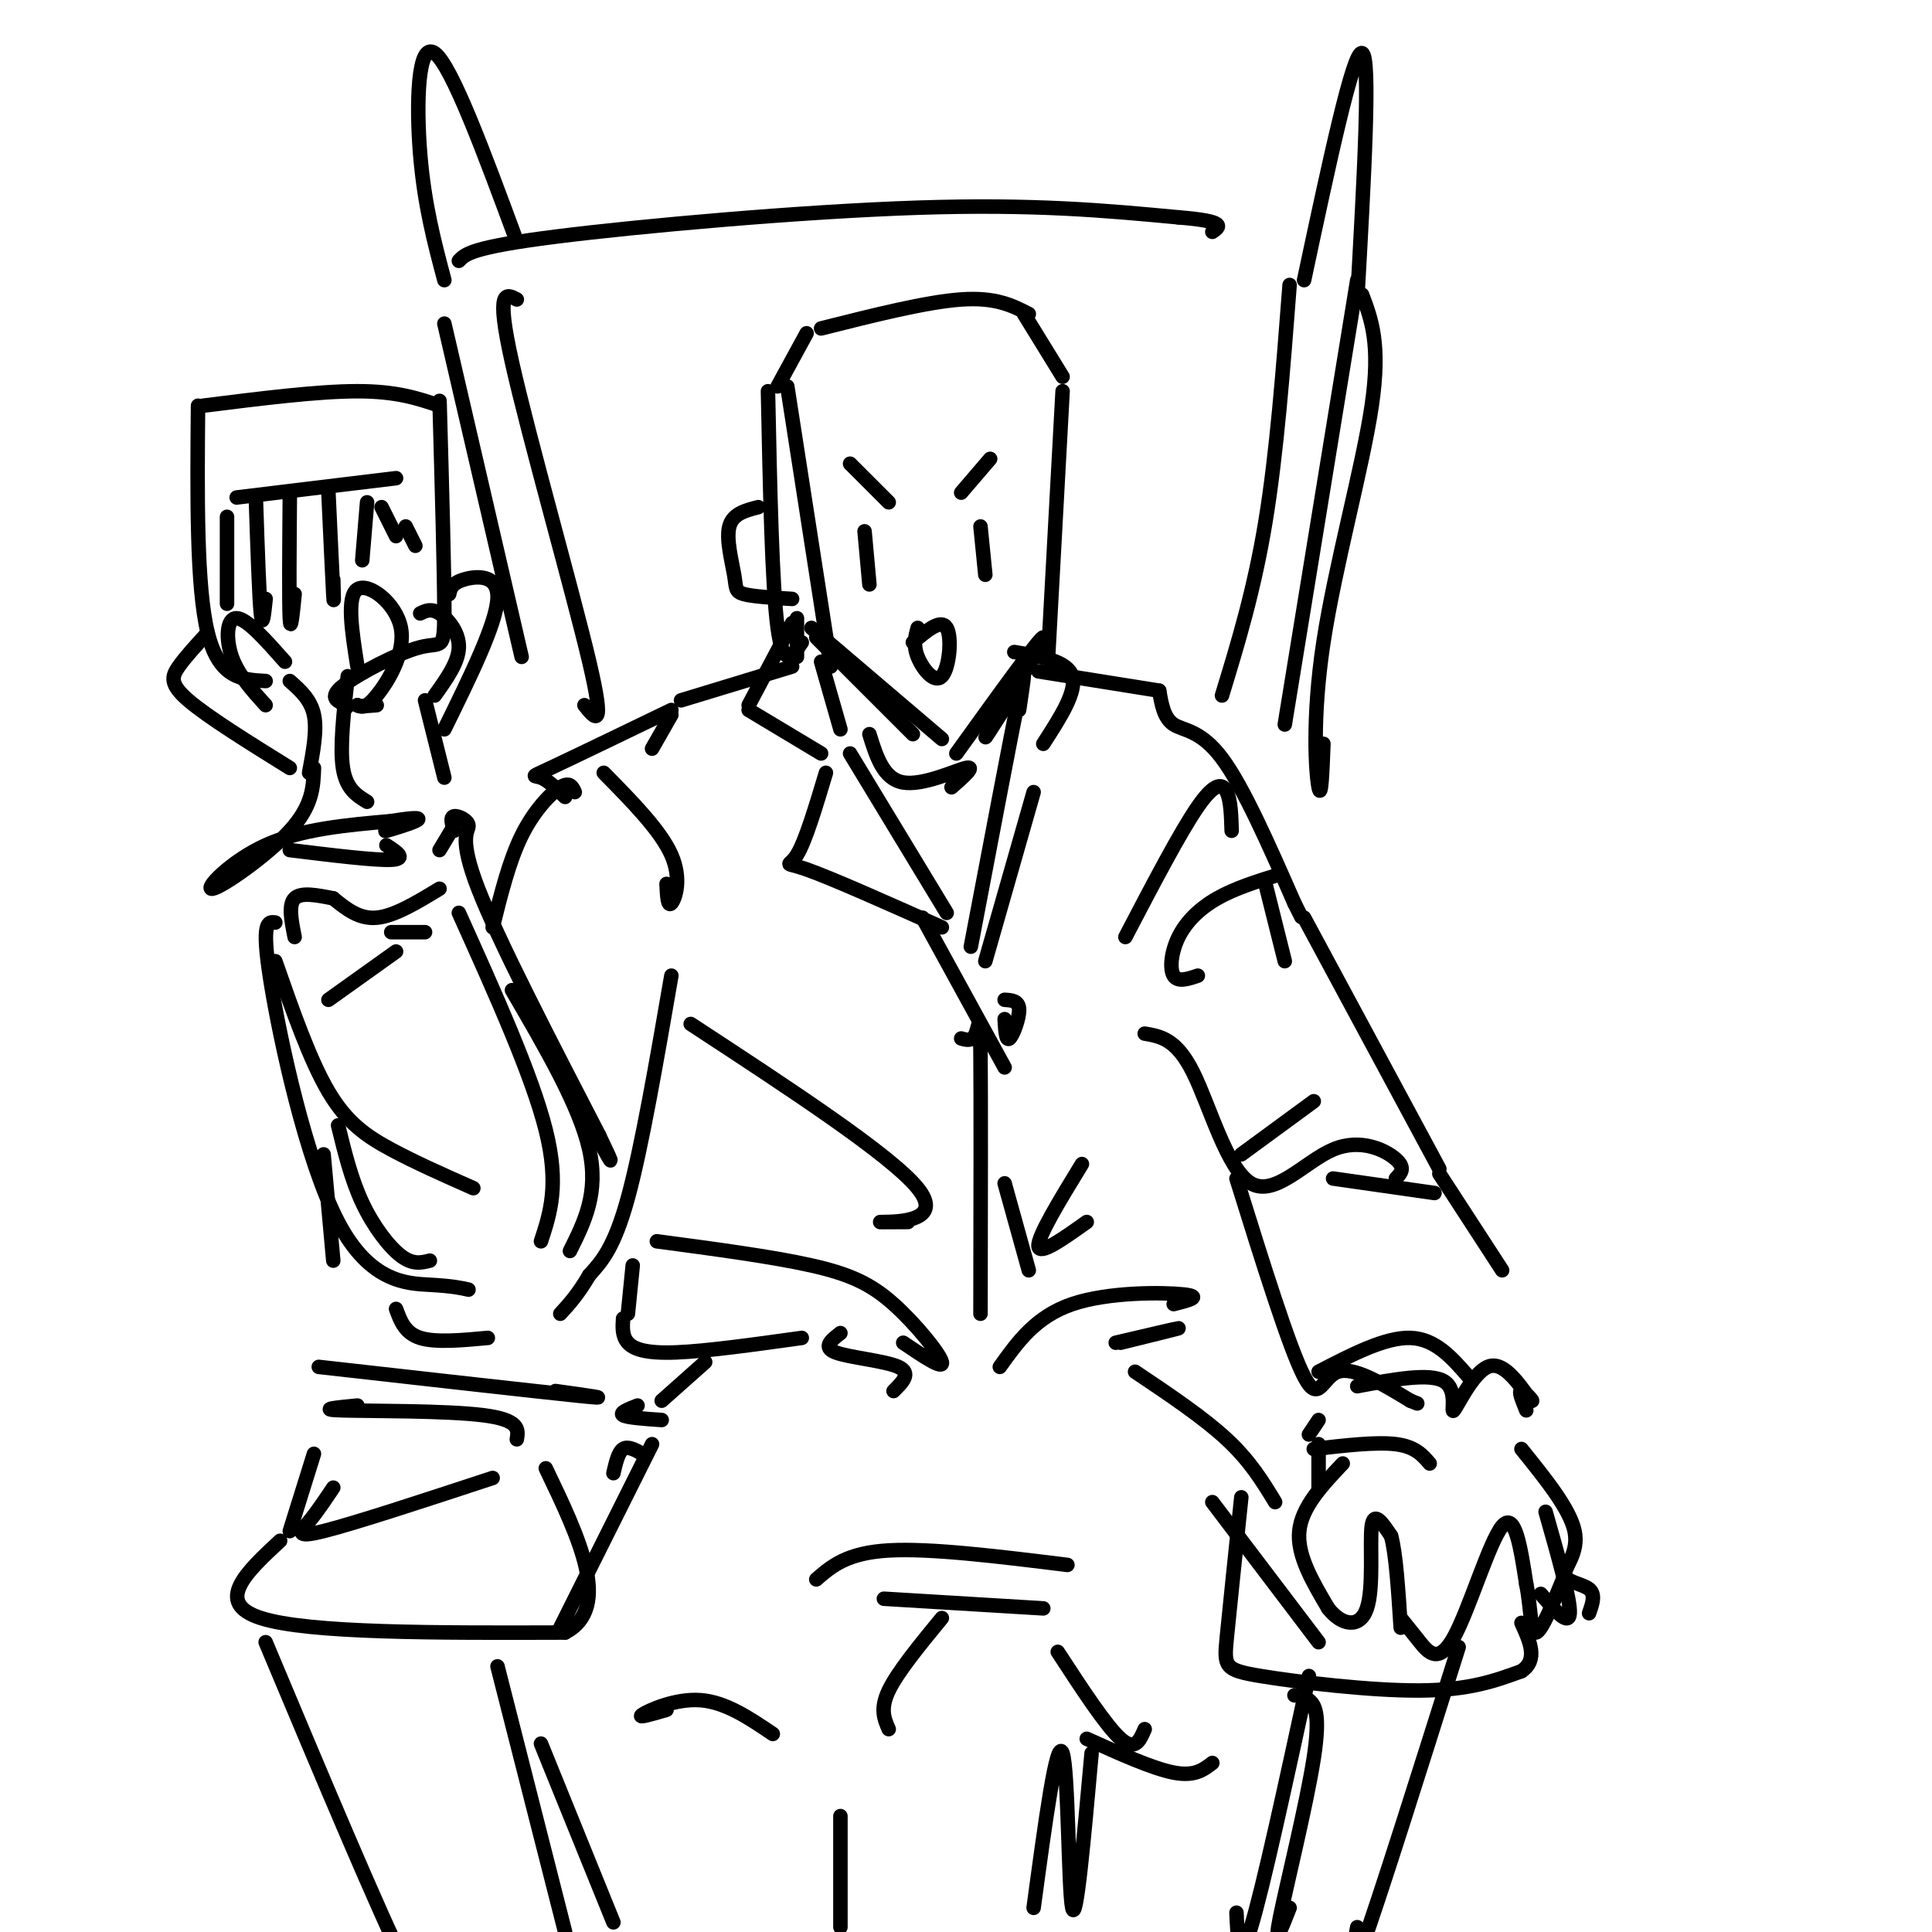 <svg viewBox='0 0 400 400' version='1.1' xmlns='http://www.w3.org/2000/svg' xmlns:xlink='http://www.w3.org/1999/xlink'><g fill='none' stroke='rgb(0,0,0)' stroke-width='3' stroke-linecap='round' stroke-linejoin='round'><path d='M163,80c0.000,0.000 9.000,58.000 9,58'/><path d='M159,81c0.417,20.167 0.833,40.333 2,49c1.167,8.667 3.083,5.833 5,3'/><path d='M161,80c0.000,0.000 6.000,-11.000 6,-11'/><path d='M170,68c10.917,-2.750 21.833,-5.500 29,-6c7.167,-0.500 10.583,1.250 14,3'/><path d='M212,65c0.000,0.000 8.000,13.000 8,13'/><path d='M220,81c0.000,0.000 -3.000,55.000 -3,55'/><path d='M168,130c0.000,0.000 27.000,23.000 27,23'/><path d='M198,156c8.911,-12.378 17.822,-24.756 18,-24c0.178,0.756 -8.378,14.644 -11,19c-2.622,4.356 0.689,-0.822 4,-6'/><path d='M169,132c0.000,0.000 20.000,20.000 20,20'/><path d='M170,137c0.000,0.000 4.000,14.000 4,14'/><path d='M165,128c0.000,0.000 0.000,8.000 0,8'/><path d='M164,138c0.000,0.000 -23.000,7.000 -23,7'/><path d='M215,139c0.000,0.000 25.000,4.000 25,4'/><path d='M139,148c0.000,0.000 -4.000,7.000 -4,7'/><path d='M176,156c0.000,0.000 20.000,33.000 20,33'/><path d='M211,147c0.833,-5.583 1.667,-11.167 0,-3c-1.667,8.167 -5.833,30.083 -10,52'/><path d='M164,129c0.000,0.000 -9.000,17.000 -9,17'/><path d='M155,147c0.000,0.000 15.000,9.000 15,9'/><path d='M171,160c-2.133,7.111 -4.267,14.222 -6,17c-1.733,2.778 -3.067,1.222 2,3c5.067,1.778 16.533,6.889 28,12'/><path d='M210,135c5.500,0.917 11.000,1.833 12,5c1.000,3.167 -2.500,8.583 -6,14'/><path d='M214,164c0.000,0.000 -10.000,35.000 -10,35'/><path d='M191,190c0.000,0.000 17.000,31.000 17,31'/><path d='M208,207c1.467,0.089 2.933,0.178 3,2c0.067,1.822 -1.267,5.378 -2,6c-0.733,0.622 -0.867,-1.689 -1,-4'/><path d='M199,215c1.156,0.333 2.311,0.667 3,-1c0.689,-1.667 0.911,-5.333 1,4c0.089,9.333 0.044,31.667 0,54'/><path d='M208,245c0.000,0.000 5.000,18.000 5,18'/><path d='M139,147c-10.222,4.933 -20.444,9.867 -25,12c-4.556,2.133 -3.444,1.467 -2,2c1.444,0.533 3.222,2.267 5,4'/><path d='M125,160c5.889,5.978 11.778,11.956 14,17c2.222,5.044 0.778,9.156 0,10c-0.778,0.844 -0.889,-1.578 -1,-4'/><path d='M240,143c0.489,2.844 0.978,5.689 3,7c2.022,1.311 5.578,1.089 10,7c4.422,5.911 9.711,17.956 15,30'/><path d='M268,187c2.500,5.000 1.250,2.500 0,0'/><path d='M265,181c-4.649,1.446 -9.298,2.893 -13,5c-3.702,2.107 -6.458,4.875 -8,8c-1.542,3.125 -1.869,6.607 -1,8c0.869,1.393 2.935,0.696 5,0'/><path d='M262,183c0.000,0.000 4.000,16.000 4,16'/><path d='M270,190c0.000,0.000 28.000,52.000 28,52'/><path d='M237,214c3.279,0.555 6.558,1.110 10,8c3.442,6.890 7.046,20.115 12,23c4.954,2.885 11.257,-4.569 17,-7c5.743,-2.431 10.927,0.163 13,2c2.073,1.837 1.037,2.919 0,4'/><path d='M276,244c0.000,0.000 21.000,3.000 21,3'/><path d='M298,243c0.000,0.000 13.000,20.000 13,20'/><path d='M257,239c0.000,0.000 15.000,-11.000 15,-11'/><path d='M233,194c5.689,-10.889 11.378,-21.778 15,-27c3.622,-5.222 5.178,-4.778 6,-3c0.822,1.778 0.911,4.889 1,8'/><path d='M256,244c5.467,17.556 10.933,35.111 14,41c3.067,5.889 3.733,0.111 7,-1c3.267,-1.111 9.133,2.444 15,6'/><path d='M292,290c2.500,1.000 1.250,0.500 0,0'/><path d='M273,284c6.917,-3.583 13.833,-7.167 19,-7c5.167,0.167 8.583,4.083 12,8'/><path d='M281,287c7.536,-1.411 15.071,-2.821 18,-1c2.929,1.821 1.250,6.875 2,6c0.750,-0.875 3.929,-7.679 7,-9c3.071,-1.321 6.036,2.839 9,7'/><path d='M317,290c0.911,0.467 -1.311,-1.867 -2,-2c-0.689,-0.133 0.156,1.933 1,4'/><path d='M273,294c0.000,0.000 -2.000,3.000 -2,3'/><path d='M272,300c6.500,-0.750 13.000,-1.500 17,-1c4.000,0.500 5.500,2.250 7,4'/><path d='M278,303c-4.250,4.500 -8.500,9.000 -9,14c-0.500,5.000 2.750,10.500 6,16'/><path d='M275,333c2.726,3.512 6.542,4.292 8,0c1.458,-4.292 0.560,-13.655 1,-17c0.440,-3.345 2.220,-0.673 4,2'/><path d='M288,318c1.000,3.500 1.500,11.250 2,19'/><path d='M290,335c1.167,1.470 2.333,2.940 4,5c1.667,2.060 3.833,4.708 7,-1c3.167,-5.708 7.333,-19.774 10,-23c2.667,-3.226 3.833,4.387 5,12'/><path d='M316,328c0.956,4.622 0.844,10.178 2,10c1.156,-0.178 3.578,-6.089 6,-12'/><path d='M320,313c2.583,9.083 5.167,18.167 5,21c-0.167,2.833 -3.083,-0.583 -6,-4'/><path d='M273,299c0.000,0.000 0.000,9.000 0,9'/><path d='M41,84c-0.167,18.750 -0.333,37.500 2,47c2.333,9.500 7.167,9.750 12,10'/><path d='M42,84c11.917,-1.500 23.833,-3.000 32,-3c8.167,0.000 12.583,1.500 17,3'/><path d='M91,83c0.506,18.018 1.012,36.036 1,44c-0.012,7.964 -0.542,5.875 -5,7c-4.458,1.125 -12.845,5.464 -16,8c-3.155,2.536 -1.077,3.268 1,4'/><path d='M72,146c0.000,0.667 -0.500,0.333 -1,0'/><path d='M60,141c2.167,1.917 4.333,3.833 5,7c0.667,3.167 -0.167,7.583 -1,12'/><path d='M72,140c-0.833,7.333 -1.667,14.667 -1,19c0.667,4.333 2.833,5.667 5,7'/><path d='M65,159c-0.131,3.899 -0.262,7.798 -5,13c-4.738,5.202 -14.083,11.708 -16,12c-1.917,0.292 3.595,-5.631 11,-9c7.405,-3.369 16.702,-4.185 26,-5'/><path d='M81,170c5.548,-0.905 6.417,-0.667 5,0c-1.417,0.667 -5.119,1.762 -6,2c-0.881,0.238 1.060,-0.381 3,-1'/><path d='M74,138c-1.143,-7.262 -2.286,-14.524 0,-16c2.286,-1.476 8.000,2.833 9,8c1.000,5.167 -2.714,11.190 -5,14c-2.286,2.810 -3.143,2.405 -4,2'/><path d='M74,146c0.000,0.333 2.000,0.167 4,0'/><path d='M87,127c1.133,-0.556 2.267,-1.111 4,0c1.733,1.111 4.067,3.889 4,7c-0.067,3.111 -2.533,6.556 -5,10'/><path d='M59,137c-3.956,-4.467 -7.911,-8.933 -10,-9c-2.089,-0.067 -2.311,4.267 -1,8c1.311,3.733 4.156,6.867 7,10'/><path d='M43,131c-2.289,2.489 -4.578,4.978 -6,7c-1.422,2.022 -1.978,3.578 2,7c3.978,3.422 12.489,8.711 21,14'/><path d='M88,145c0.000,0.000 4.000,16.000 4,16'/><path d='M60,176c8.833,1.083 17.667,2.167 21,2c3.333,-0.167 1.167,-1.583 -1,-3'/><path d='M92,151c5.356,-10.889 10.711,-21.778 11,-27c0.289,-5.222 -4.489,-4.778 -7,-4c-2.511,0.778 -2.756,1.889 -3,3'/><path d='M69,186c2.667,2.167 5.333,4.333 9,4c3.667,-0.333 8.333,-3.167 13,-6'/><path d='M94,171c0.000,0.000 -3.000,5.000 -3,5'/><path d='M69,186c-3.333,-0.667 -6.667,-1.333 -8,0c-1.333,1.333 -0.667,4.667 0,8'/><path d='M94,172c-0.429,-1.411 -0.857,-2.821 0,-3c0.857,-0.179 3.000,0.875 3,2c0.000,1.125 -2.143,2.321 2,13c4.143,10.679 14.571,30.839 25,51'/><path d='M124,235c4.167,8.667 2.083,4.833 0,1'/><path d='M57,191c-1.488,-0.202 -2.976,-0.405 -1,12c1.976,12.405 7.417,37.417 14,50c6.583,12.583 14.310,12.738 19,13c4.690,0.262 6.345,0.631 8,1'/><path d='M95,189c7.583,16.833 15.167,33.667 18,45c2.833,11.333 0.917,17.167 -1,23'/><path d='M106,205c7.000,12.000 14.000,24.000 16,33c2.000,9.000 -1.000,15.000 -4,21'/><path d='M57,199c3.578,10.244 7.156,20.489 11,27c3.844,6.511 7.956,9.289 13,12c5.044,2.711 11.022,5.356 17,8'/><path d='M70,233c1.356,5.556 2.711,11.111 5,16c2.289,4.889 5.511,9.111 8,11c2.489,1.889 4.244,1.444 6,1'/><path d='M68,207c0.000,0.000 14.000,-10.000 14,-10'/><path d='M81,193c0.000,0.000 7.000,0.000 7,0'/><path d='M67,239c0.000,0.000 2.000,22.000 2,22'/><path d='M119,164c-0.511,-1.111 -1.022,-2.222 -3,-1c-1.978,1.222 -5.422,4.778 -8,10c-2.578,5.222 -4.289,12.111 -6,19'/><path d='M139,202c-3.083,17.833 -6.167,35.667 -9,46c-2.833,10.333 -5.417,13.167 -8,16'/><path d='M122,264c-2.333,4.000 -4.167,6.000 -6,8'/><path d='M82,271c0.917,2.500 1.833,5.000 5,6c3.167,1.000 8.583,0.500 14,0'/><path d='M66,283c22.917,2.583 45.833,5.167 54,6c8.167,0.833 1.583,-0.083 -5,-1'/><path d='M74,291c-4.333,0.422 -8.667,0.844 -3,1c5.667,0.156 21.333,0.044 29,1c7.667,0.956 7.333,2.978 7,5'/><path d='M65,301c0.000,0.000 -5.000,16.000 -5,16'/><path d='M58,319c-6.917,6.417 -13.833,12.833 -4,16c9.833,3.167 36.417,3.083 63,3'/><path d='M117,338c9.833,-5.167 2.917,-19.583 -4,-34'/><path d='M257,310c-1.202,11.464 -2.405,22.929 -3,29c-0.595,6.071 -0.583,6.750 7,8c7.583,1.250 22.738,3.071 33,3c10.262,-0.071 15.631,-2.036 21,-4'/><path d='M315,346c3.500,-2.333 1.750,-6.167 0,-10'/><path d='M131,262c0.000,0.000 -1.000,10.000 -1,10'/><path d='M129,273c-0.111,1.822 -0.222,3.644 1,5c1.222,1.356 3.778,2.244 10,2c6.222,-0.244 16.111,-1.622 26,-3'/><path d='M136,257c11.946,1.589 23.893,3.179 32,5c8.107,1.821 12.375,3.875 17,8c4.625,4.125 9.607,10.321 10,12c0.393,1.679 -3.804,-1.161 -8,-4'/><path d='M174,276c-1.889,1.467 -3.778,2.933 -1,4c2.778,1.067 10.222,1.733 13,3c2.778,1.267 0.889,3.133 -1,5'/><path d='M207,283c3.733,-5.222 7.467,-10.444 15,-13c7.533,-2.556 18.867,-2.444 23,-2c4.133,0.444 1.067,1.222 -2,2'/><path d='M231,278c6.417,-1.500 12.833,-3.000 13,-3c0.167,0.000 -5.917,1.500 -12,3'/><path d='M143,212c20.733,13.578 41.467,27.156 47,34c5.533,6.844 -4.133,6.956 -7,7c-2.867,0.044 1.067,0.022 5,0'/><path d='M224,241c-4.583,7.500 -9.167,15.000 -9,17c0.167,2.000 5.083,-1.500 10,-5'/><path d='M146,282c0.000,0.000 -9.000,8.000 -9,8'/><path d='M132,291c-1.917,0.750 -3.833,1.500 -3,2c0.833,0.500 4.417,0.750 8,1'/><path d='M127,305c0.500,-2.167 1.000,-4.333 2,-5c1.000,-0.667 2.500,0.167 4,1'/><path d='M135,299c0.000,0.000 -19.000,38.000 -19,38'/><path d='M169,327c3.167,-2.750 6.333,-5.500 15,-6c8.667,-0.500 22.833,1.250 37,3'/><path d='M183,331c0.000,0.000 33.000,2.000 33,2'/><path d='M235,284c7.083,4.750 14.167,9.500 19,14c4.833,4.500 7.417,8.750 10,13'/><path d='M219,342c5.000,7.667 10.000,15.333 13,18c3.000,2.667 4.000,0.333 5,-2'/><path d='M195,335c-4.583,5.583 -9.167,11.167 -11,15c-1.833,3.833 -0.917,5.917 0,8'/><path d='M138,354c-3.111,0.911 -6.222,1.822 -5,1c1.222,-0.822 6.778,-3.378 12,-3c5.222,0.378 10.111,3.689 15,7'/><path d='M112,361c0.000,0.000 15.000,37.000 15,37'/><path d='M174,376c0.000,0.000 0.000,23.000 0,23'/><path d='M268,351c0.935,0.060 1.869,0.119 3,1c1.131,0.881 2.458,2.583 1,12c-1.458,9.417 -5.702,26.548 -7,33c-1.298,6.452 0.351,2.226 2,-2'/><path d='M251,311c0.000,0.000 22.000,29.000 22,29'/><path d='M271,347c-4.750,21.917 -9.500,43.833 -12,52c-2.500,8.167 -2.750,2.583 -3,-3'/><path d='M226,363c-1.600,17.778 -3.200,35.556 -4,32c-0.800,-3.556 -0.800,-28.444 -2,-32c-1.200,-3.556 -3.600,14.222 -6,32'/><path d='M225,360c6.833,3.083 13.667,6.167 18,7c4.333,0.833 6.167,-0.583 8,-2'/><path d='M55,340c11.750,28.000 23.500,56.000 29,67c5.500,11.000 4.750,5.000 4,-1'/><path d='M103,345c0.000,0.000 14.000,55.000 14,55'/><path d='M302,341c-8.250,26.167 -16.500,52.333 -20,62c-3.500,9.667 -2.250,2.833 -1,-4'/><path d='M108,136c0.000,0.000 -16.000,-69.000 -16,-69'/><path d='M95,54c1.311,-1.400 2.622,-2.800 20,-5c17.378,-2.200 50.822,-5.200 75,-6c24.178,-0.800 39.089,0.600 54,2'/><path d='M244,45c10.167,0.833 8.583,1.917 7,3'/><path d='M281,58c0.000,0.000 -15.000,92.000 -15,92'/><path d='M267,59c-1.333,17.417 -2.667,34.833 -5,49c-2.333,14.167 -5.667,25.083 -9,36'/><path d='M107,62c-2.222,-1.200 -4.444,-2.400 -1,13c3.444,15.400 12.556,47.400 16,62c3.444,14.600 1.222,11.800 -1,9'/><path d='M49,103c0.000,0.000 33.000,-4.000 33,-4'/><path d='M47,107c0.000,0.000 0.000,18.000 0,18'/><path d='M53,104c0.333,9.833 0.667,19.667 1,23c0.333,3.333 0.667,0.167 1,-3'/><path d='M60,103c-0.083,10.833 -0.167,21.667 0,25c0.167,3.333 0.583,-0.833 1,-5'/><path d='M68,102c0.417,9.000 0.833,18.000 1,21c0.167,3.000 0.083,0.000 0,-3'/><path d='M76,104c0.000,0.000 -1.000,12.000 -1,12'/><path d='M79,105c0.000,0.000 3.000,6.000 3,6'/><path d='M84,109c0.000,0.000 2.000,4.000 2,4'/><path d='M179,110c0.000,0.000 1.000,11.000 1,11'/><path d='M203,109c0.000,0.000 1.000,10.000 1,10'/><path d='M189,133c2.923,-2.482 5.845,-4.964 7,-3c1.155,1.964 0.542,8.375 -1,10c-1.542,1.625 -4.012,-1.536 -5,-4c-0.988,-2.464 -0.494,-4.232 0,-6'/><path d='M176,96c0.000,0.000 8.000,8.000 8,8'/><path d='M199,102c0.000,0.000 6.000,-7.000 6,-7'/><path d='M180,152c1.444,4.644 2.889,9.289 7,10c4.111,0.711 10.889,-2.511 13,-3c2.111,-0.489 -0.444,1.756 -3,4'/><path d='M315,300c5.024,6.226 10.048,12.452 11,17c0.952,4.548 -2.167,7.417 -2,9c0.167,1.583 3.619,1.881 5,3c1.381,1.119 0.690,3.060 0,5'/><path d='M282,61c1.940,5.125 3.881,10.250 2,23c-1.881,12.750 -7.583,33.125 -10,49c-2.417,15.875 -1.548,27.250 -1,30c0.548,2.750 0.774,-3.125 1,-9'/><path d='M281,62c1.417,-25.167 2.833,-50.333 1,-51c-1.833,-0.667 -6.917,23.167 -12,47'/><path d='M92,58c-2.067,-7.778 -4.133,-15.556 -5,-26c-0.867,-10.444 -0.533,-23.556 3,-21c3.533,2.556 10.267,20.778 17,39'/><path d='M69,308c-1.667,2.489 -3.333,4.978 -5,7c-1.667,2.022 -3.333,3.578 3,2c6.333,-1.578 20.667,-6.289 35,-11'/><path d='M157,105c-2.649,0.673 -5.298,1.345 -6,4c-0.702,2.655 0.542,7.292 1,10c0.458,2.708 0.131,3.488 2,4c1.869,0.512 5.935,0.756 10,1'/></g>
</svg>
